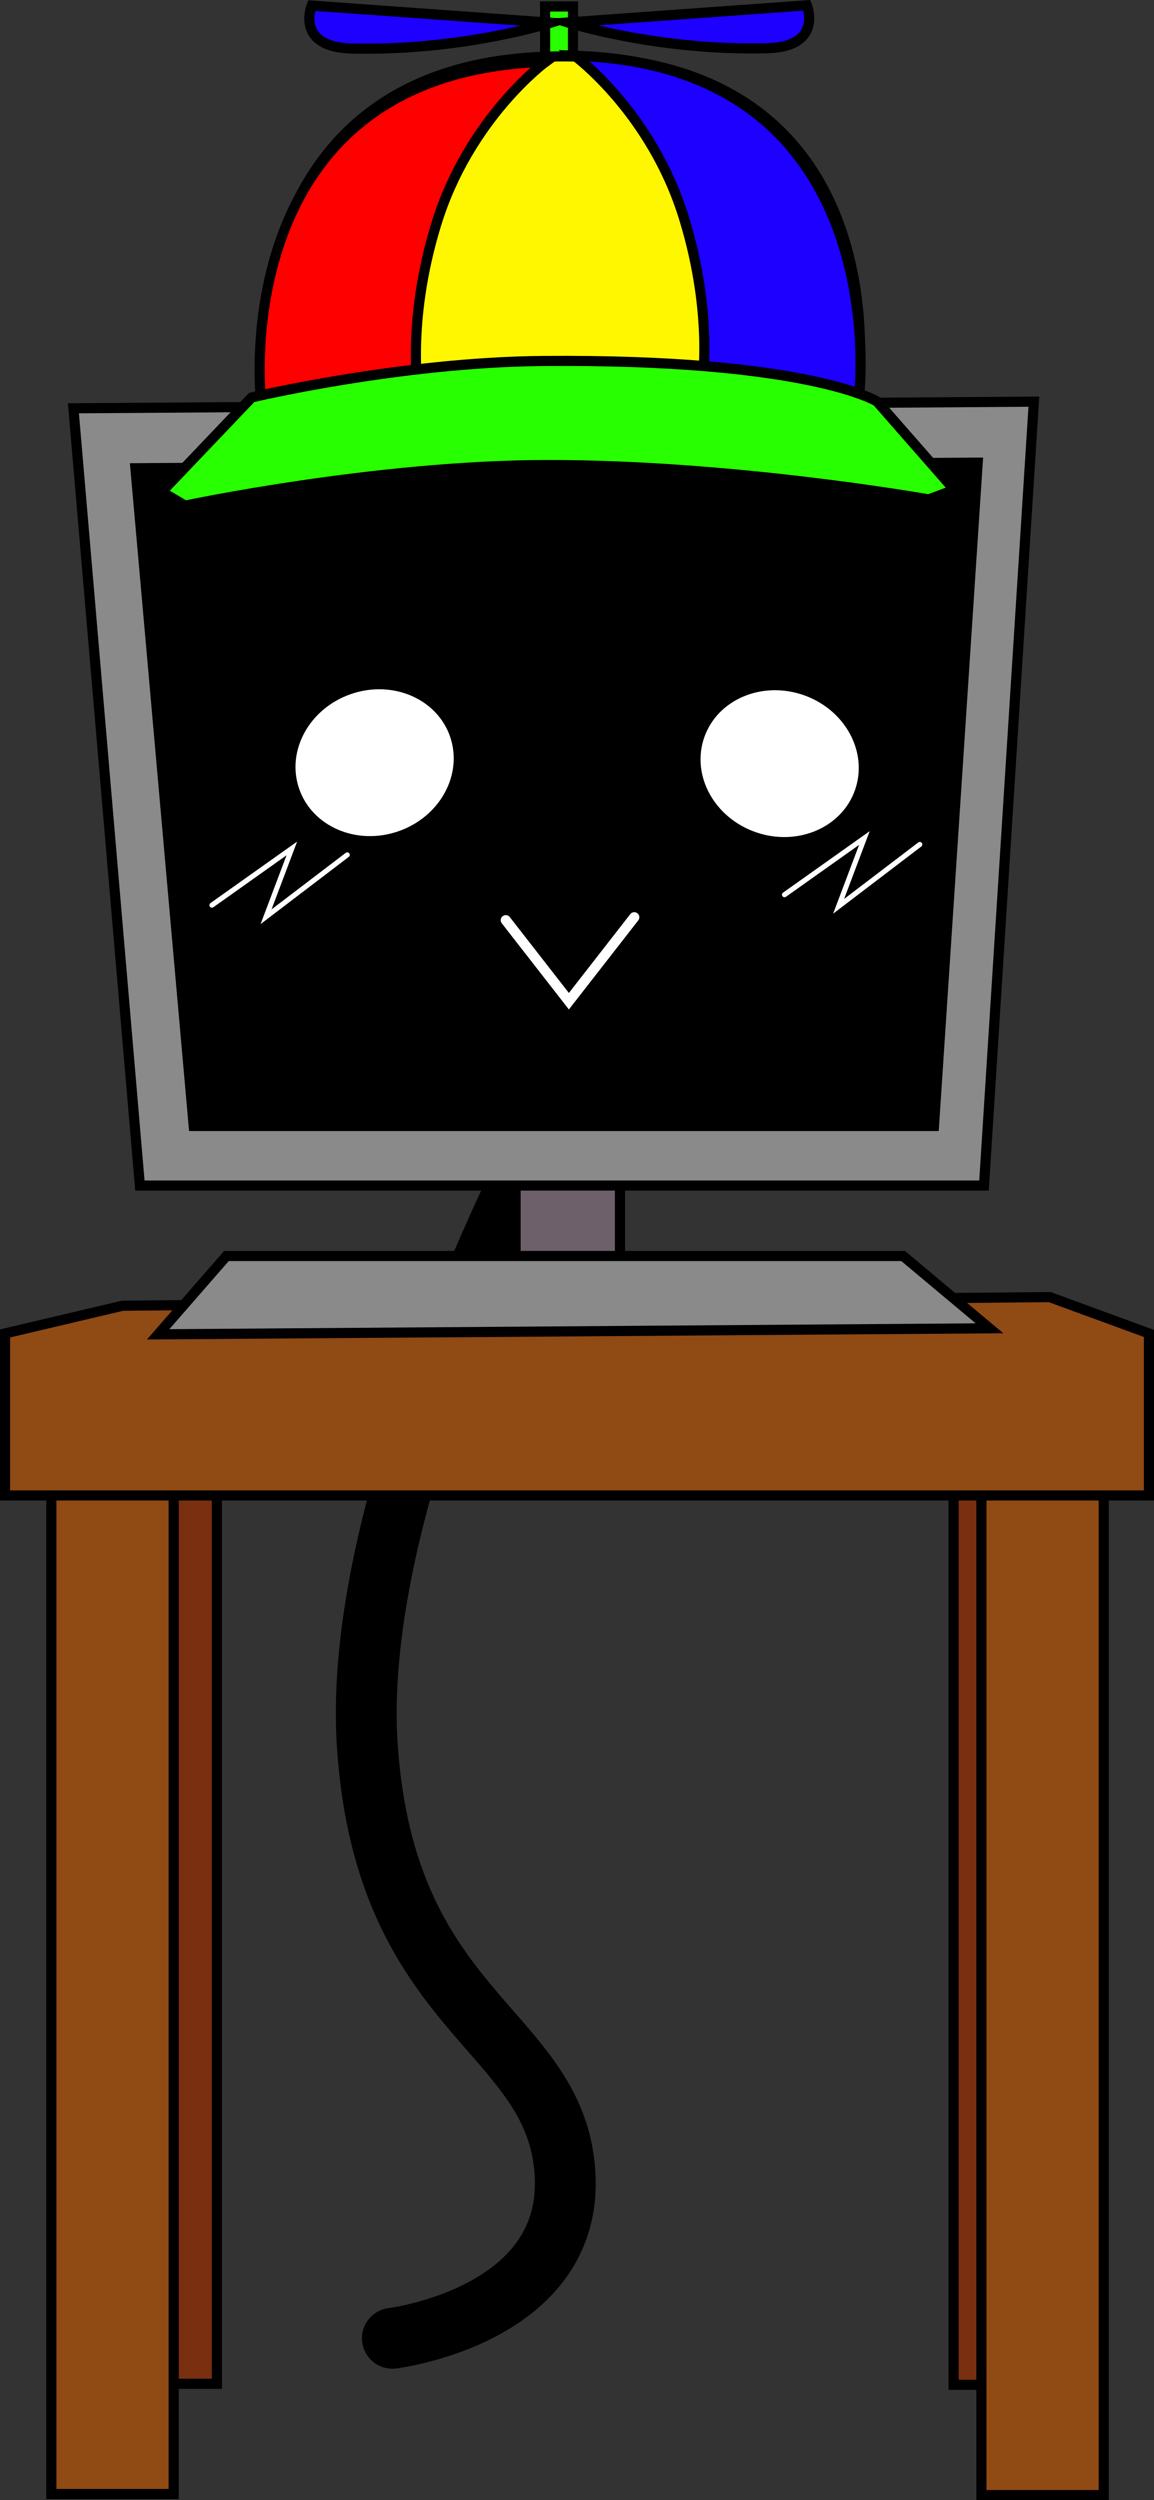 <svg version="1.1" xmlns="http://www.w3.org/2000/svg" xmlns:xlink="http://www.w3.org/1999/xlink" width="113.851" height="246.62" viewBox="0,0,113.851,246.62"><rect x="0" y="0" width="113.851" height="246.62" fill="#333333" stroke="none"/><g transform="translate(-183.075,-56.69)"><g data-paper-data="{&quot;isPaintingLayer&quot;:true}" fill-rule="nonzero" stroke-linejoin="miter" stroke-miterlimit="10" stroke-dasharray="" stroke-dashoffset="0" style="mix-blend-mode: normal"><path d="M221.785,287.339c0,0 18.011,-2.198 17.026,-16.387c-0.985,-14.188 -17.713,-15.469 -19.497,-42.051c-1.784,-26.582 19.859,-65.313 19.859,-65.313" fill="none" stroke="#000000" stroke-width="6" stroke-linecap="round"/><path d="M277.154,291.929v-92.51h11.006v92.51z" fill="#7a2f11" stroke="#000000" stroke-width="1" stroke-linecap="butt"/><path d="M193.467,291.828v-92.51h11.006v92.51z" fill="#7a2f11" stroke="#000000" stroke-width="1" stroke-linecap="butt"/><path d="M279.899,302.81v-101.432h12.068v101.432z" fill="#904a14" stroke="#000000" stroke-width="1" stroke-linecap="butt"/><path d="M188.141,302.699v-101.432h12.068v101.432z" fill="#904a14" stroke="#000000" stroke-width="1" stroke-linecap="butt"/><path d="M183.575,204.203v-15.982l11.598,-2.734l91.466,-0.85l9.786,3.584v15.982z" fill="#904a14" stroke="#000000" stroke-width="1" stroke-linecap="butt"/><path d="M233.94,187.12v-35.857h10.301v35.857z" fill="#6d606b" stroke="#000000" stroke-width="1" stroke-linecap="butt"/><path d="M196.877,173.633l-6.559,-76.669l94.756,-0.654l-4.92,77.323z" fill="#8a8a8a" stroke="#000000" stroke-width="1" stroke-linecap="butt"/><path d="M202.186,167.758l-5.752,-64.88l83.099,-0.553l-4.314,65.433z" fill="#000000" stroke="#000000" stroke-width="1" stroke-linecap="butt"/><path d="M212.59,134.499c-1.294,-3.737 0.99,-7.92 5.101,-9.344c4.111,-1.423 8.492,0.453 9.786,4.19c1.294,3.737 -0.99,7.92 -5.101,9.344c-4.111,1.423 -8.492,-0.453 -9.786,-4.19z" fill="#ffffff" stroke="none" stroke-width="0" stroke-linecap="butt"/><path d="M257.651,138.783c-4.111,-1.423 -6.395,-5.606 -5.101,-9.344c1.294,-3.737 5.675,-5.613 9.786,-4.19c4.111,1.423 6.395,5.606 5.101,9.344c-1.294,3.737 -5.675,5.613 -9.786,4.19z" data-paper-data="{&quot;index&quot;:null}" fill="#ffffff" stroke="none" stroke-width="0" stroke-linecap="butt"/><path d="M245.651,147.168l-6.451,8.283l-6.226,-7.994" fill="none" stroke="#ffffff" stroke-width="1" stroke-linecap="round"/><path d="M273.82,139.988l-8.009,6.102l2.543,-6.738l-7.882,5.594" fill="none" stroke="#ffffff" stroke-width="0.5" stroke-linecap="round"/><path d="M217.333,141.016l-8.009,6.102l2.543,-6.738l-7.882,5.594" fill="none" stroke="#ffffff" stroke-width="0.5" stroke-linecap="round"/><path d="M198.678,188.309l6.736,-7.726h66.762l8.519,7.132z" fill="#8a8a8a" stroke="#000000" stroke-width="1" stroke-linecap="butt"/><g stroke="#000000" stroke-width="1" stroke-linecap="butt"><path d="M236.853,62.613v-5.286h2.752v5.286z" fill="#28ff00"/><path d="M209.086,95.402c0,0 -3.492,-32.227 28.089,-33.127c35.456,-1.01 30.516,33.127 30.516,33.127z" fill="#fff700"/><path d="M208.804,95.92c0,0 -3.326,-30.693 25.866,-33.008c0.721,-0.057 2.222,-0.119 2.222,-0.119c0,0 -7.564,5.554 -10.775,16.004c-3.036,9.879 -1.734,16.962 -1.734,16.962z" fill="#ff0000"/><path d="M252.288,95.158c0,0 1.302,-7.083 -1.734,-16.962c-3.212,-10.451 -10.775,-16.004 -10.775,-16.004c0,0 1.502,0.062 2.222,0.119c29.192,2.315 25.866,33.008 25.866,33.008z" data-paper-data="{&quot;index&quot;:null}" fill="#1d00ff"/><path d="M239.076,58.908l23.603,-1.694c0,0 1.639,4.091 -3.916,4.234c-10.845,0.28 -19.687,-2.54 -19.687,-2.54z" fill="#1d00ff"/><path d="M217.735,61.474c-5.555,-0.143 -3.916,-4.234 -3.916,-4.234l23.603,1.694c0,0 -8.842,2.82 -19.687,2.54z" data-paper-data="{&quot;index&quot;:null}" fill="#1d00ff"/><path d="M199.033,105.206l8.872,-9.311c0,0 14.629,-3.477 28.72,-3.597c26.265,-0.223 32.974,3.994 32.974,3.994l7.634,8.717l-2.535,0.943c0,0 -19.224,-3.419 -37.701,-3.389c-16.951,0.027 -35.657,4.004 -35.657,4.004z" fill="#28ff00"/></g></g></g></svg>